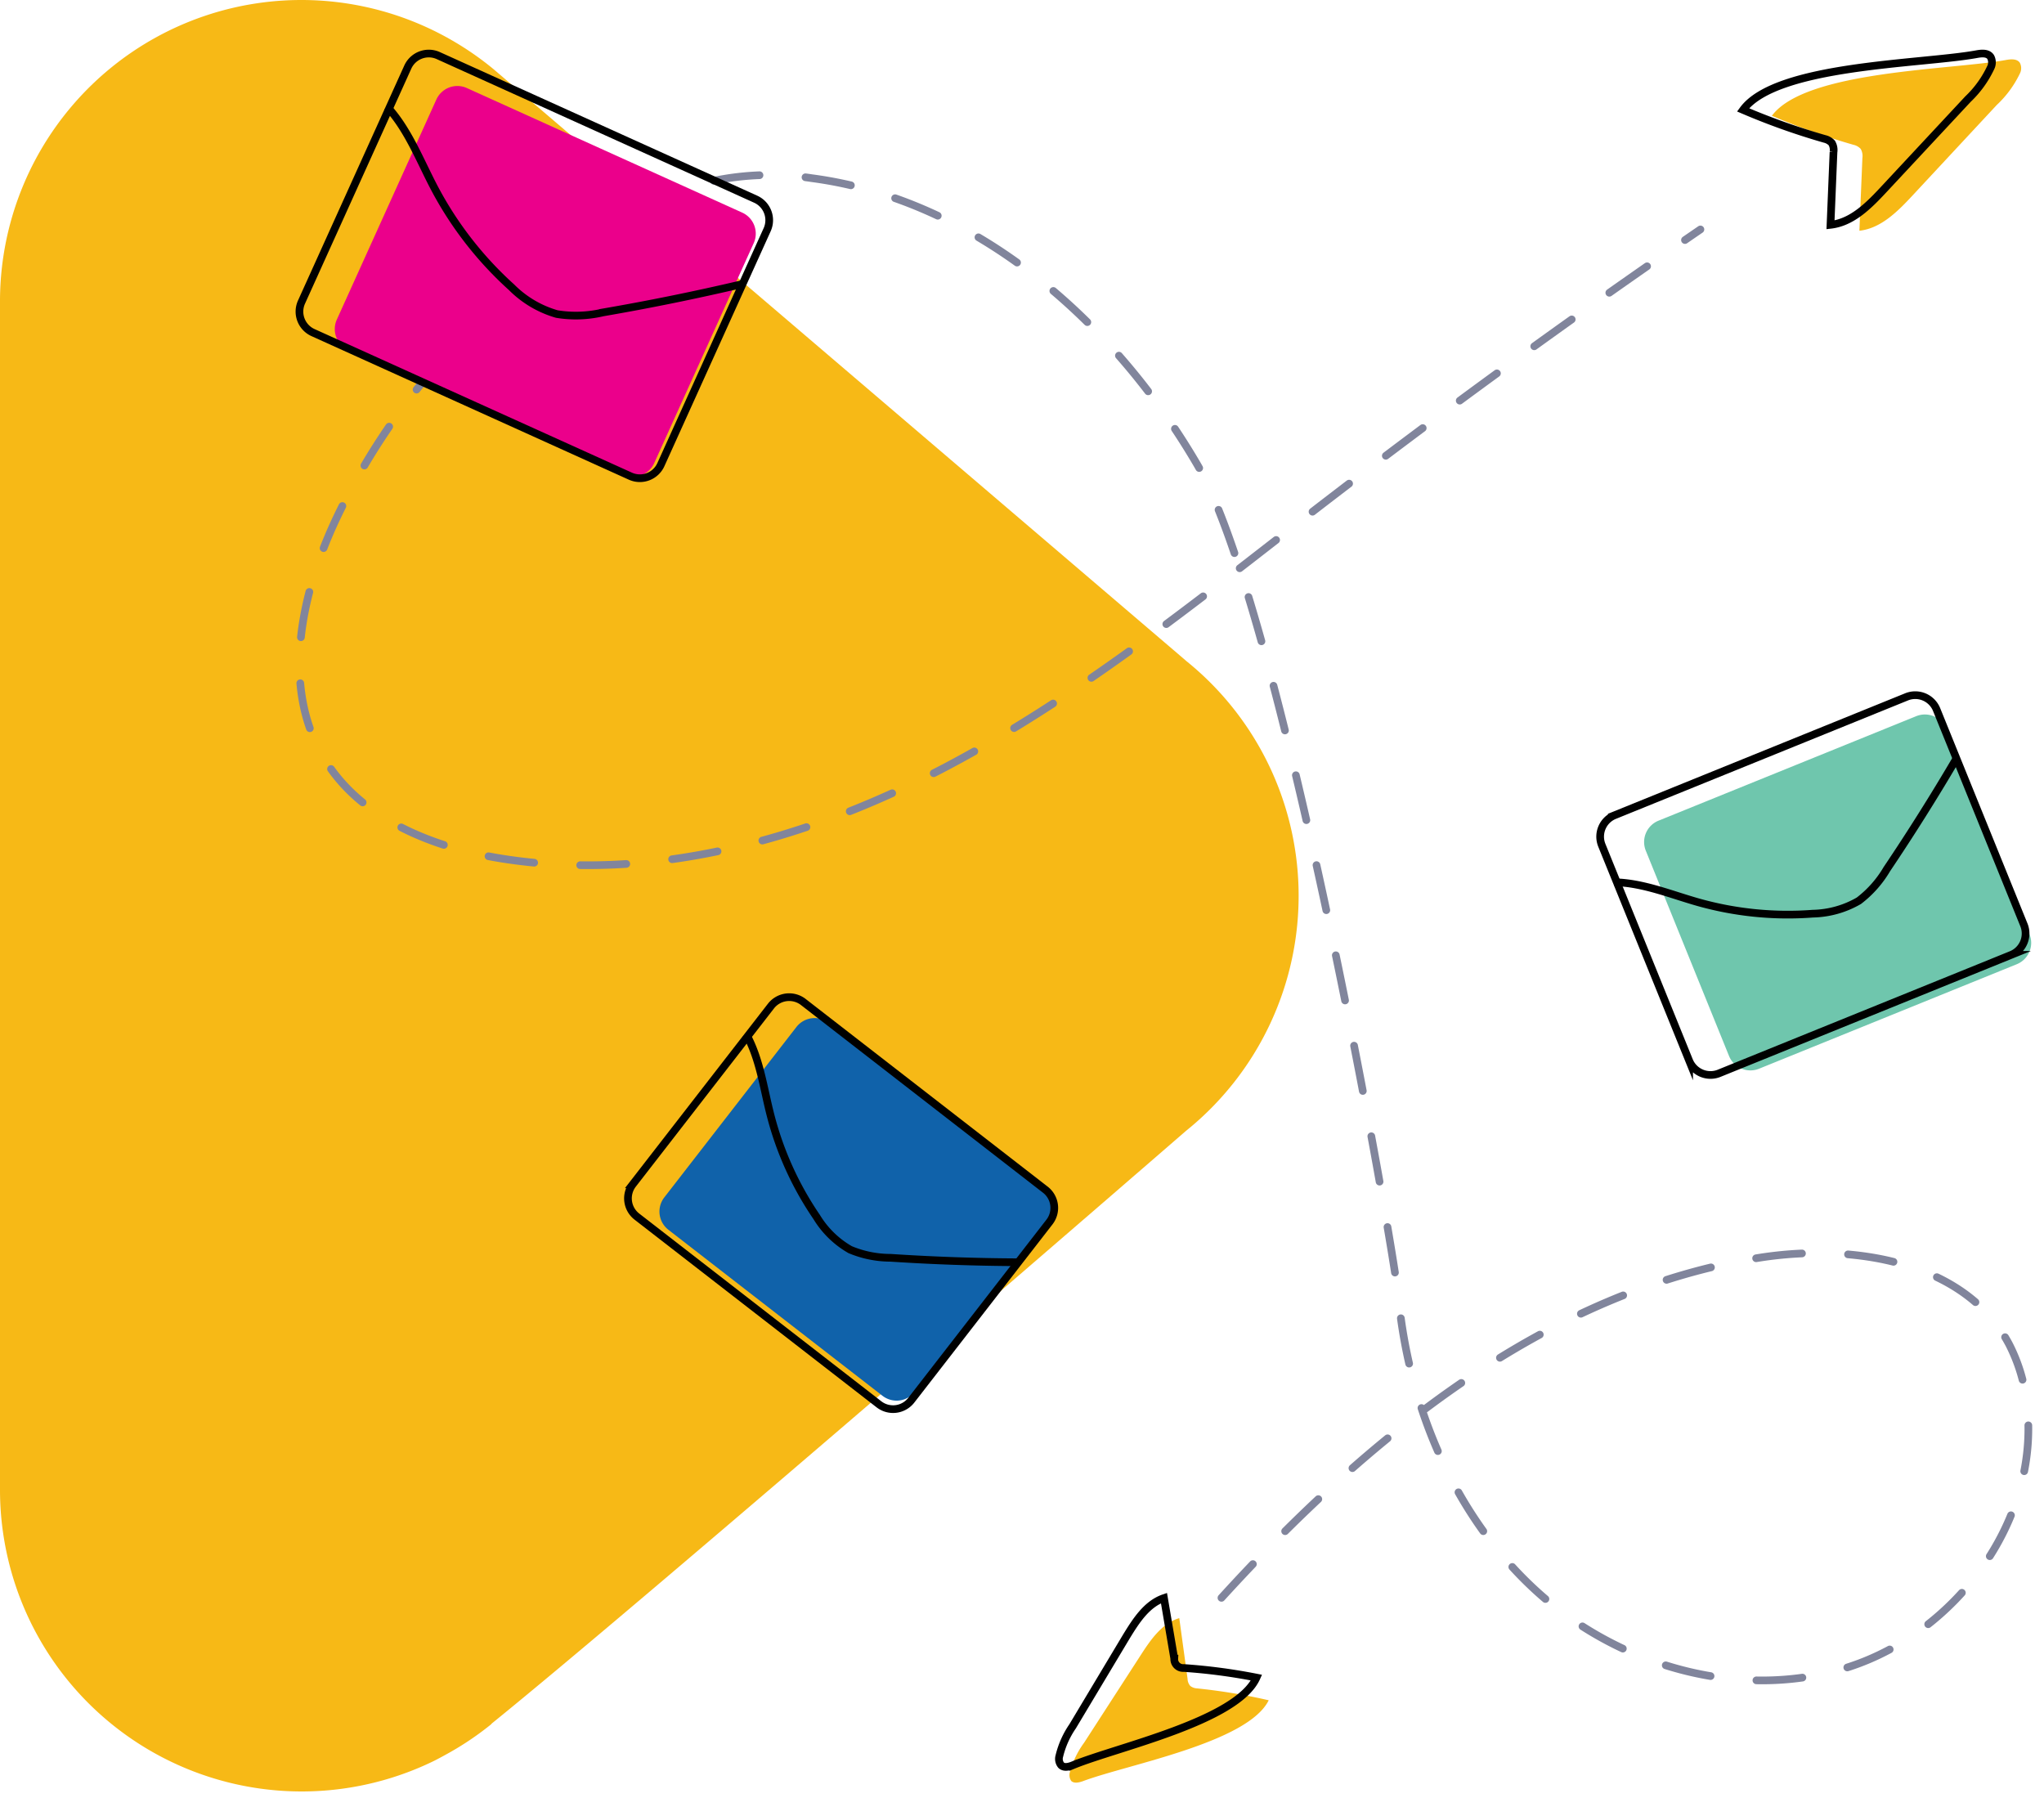 <svg width="266" height="234" fill="none" xmlns="http://www.w3.org/2000/svg"><path d="M58.143 4.856l1.985 1.182A39.22 39.22 0 000 39.26v154.619a39.263 39.263 0 0056.517 35.249 42.644 42.644 0 007.413-4.794c21.12-17.086 90.436-77.194 90.436-77.194a39.25 39.25 0 0014.627-31.315 39.245 39.245 0 00-15.81-30.735l1.183.908-90.12-76.982A39.24 39.24 0 000 39.26v154.619a39.243 39.243 0 0043.87 38.959 39.235 39.235 0 0020.081-8.483" fill="#F7B916"/><path d="M158.957 207.927c19-20.85 42.28-39.92 70.08-44.27 12.11-1.89 26.79.46 32.47 11.37a22.526 22.526 0 012.37 8.71c1.17 14.51-9.38 28.61-23.14 33.14-13.76 4.53-29.58.17-40.41-9.49-10.83-9.66-16.92-24-18.33-38.46-.72-7.29-15.32-89.88-26.22-108.52-10.9-18.64-28.8-34.4-50.13-37.22a36.11 36.11 0 00-13 .39 42 42 0 00-8.54 3.18 86.29 86.29 0 00-40.43 40.91c-4.52 9.69-7.06 21.57-1.64 30.8 4.68 8 14.12 11.8 23.2 13.25 19.52 3.12 39.61-2.42 57.17-11.56 17.56-9.14 33.06-21.69 48.74-33.83a1114.44 1114.44 0 0150.14-36.47" stroke="#81859C" stroke-linecap="round" stroke-linejoin="round" stroke-dasharray="6 6"/><path d="M96.589 27.668l-35.834-16.21a3 3 0 00-3.97 1.497l-12.95 28.628a3 3 0 001.497 3.97l35.834 16.21a3 3 0 003.97-1.498l12.95-28.627a3 3 0 00-1.497-3.97z" fill="#EB008B"/><path d="M98.339 25.92L57.038 7.235a3 3 0 00-3.97 1.497L39.237 39.31a3 3 0 001.496 3.97l41.301 18.683a3 3 0 003.97-1.497L99.836 29.89a3 3 0 00-1.497-3.97z" stroke="#000" stroke-miterlimit="10"/><path d="M50.397 13.897c2.77 3.05 4.25 7 6.17 10.64a46.797 46.797 0 0010 12.84 13.63 13.63 0 005.9 3.49c1.994.326 4.033.254 6-.21a307.307 307.307 0 0018-3.66" stroke="#000" stroke-miterlimit="10"/><path d="M249.371 93.196l-33.538 13.598a2.999 2.999 0 00-1.653 3.907l10.833 26.718a3 3 0 003.907 1.653l33.538-13.598a3 3 0 001.653-3.908l-10.832-26.717a3 3 0 00-3.908-1.653z" fill="#6FC6AD"/><path d="M248.117 90.682l-38.005 15.409a3 3 0 00-1.653 3.907l11.359 28.015a2.999 2.999 0 003.907 1.653l38.005-15.409a2.999 2.999 0 001.653-3.907l-11.358-28.015a3 3 0 00-3.908-1.653z" stroke="#000" stroke-miterlimit="10"/><path d="M210.115 114.807c3.76.09 7.33 1.6 10.95 2.62a43.018 43.018 0 0014.84 1.47 12.44 12.44 0 006-1.68 14.231 14.231 0 003.64-4.11 277.37 277.37 0 009-14.3" stroke="#000" stroke-miterlimit="10"/><path d="M135.716 154.719l-27.865-21.607a3 3 0 00-4.209.533L86.448 155.82a3 3 0 00.532 4.209l27.865 21.606a3 3 0 004.209-.533l17.194-22.174a3 3 0 00-.532-4.209z" fill="#1062AA"/><path d="M136.039 154.814l-31.5-24.425a3 3 0 00-4.209.532l-17.979 23.187a3 3 0 00.532 4.209l31.5 24.425a3 3 0 004.209-.533l17.979-23.186a3 3 0 00-.532-4.209z" stroke="#000" stroke-miterlimit="10"/><path d="M97.127 134.607c1.77 3.22 2.24 7 3.15 10.52a42.006 42.006 0 006 13.24 12.155 12.155 0 004.36 4.25 13.633 13.633 0 005.26 1.06c5.48.36 10.967.553 16.46.58" stroke="#000" stroke-miterlimit="10"/><path d="M261.046 7.807c.64-.12 1.44-.18 1.81.36a1.53 1.53 0 010 1.41 13.679 13.679 0 01-3 4.08l-10.99 11.81c-1.92 2.06-4.09 4.25-6.89 4.56l.39-9.46a1.862 1.862 0 00-.22-1.19 1.813 1.813 0 00-.93-.53 90.442 90.442 0 01-10.63-3.78c4.36-5.9 23.31-5.95 30.46-7.26z" fill="#F7B916"/><path d="M257.246 7.047c.65-.12 1.45-.18 1.81.37a1.51 1.51 0 010 1.4 13.695 13.695 0 01-2.95 4.08l-11 11.8c-1.92 2.06-4.09 4.25-6.89 4.56l.39-9.46a1.804 1.804 0 00-.22-1.19 1.84 1.84 0 00-.93-.53 89.67 89.67 0 01-10.62-3.78c4.31-5.89 23.26-5.94 30.41-7.25z" stroke="#000" stroke-miterlimit="10"/><path d="M140.977 231.767c-.52.19-1.17.35-1.56 0a1.333 1.333 0 01-.18-1.17 11.57 11.57 0 011.84-3.81l7.39-11.43c1.29-2 2.76-4.12 5-4.79l1.08 7.89c.002.346.13.68.36.94.243.184.535.292.84.31 3.149.321 6.275.839 9.36 1.55-2.73 5.53-18.4 8.36-24.13 10.51z" fill="#F7B916"/><path d="M139.646 229.697c-.51.21-1.17.39-1.56 0a1.302 1.302 0 01-.23-1.17 11.654 11.654 0 011.73-3.88l7-11.69c1.23-2 2.63-4.23 4.89-5l1.34 7.88a1.159 1.159 0 001.25 1.22 75.14 75.14 0 019.45 1.25c-2.54 5.68-18.19 9.05-23.87 11.39z" stroke="#000" stroke-miterlimit="10"/></svg>